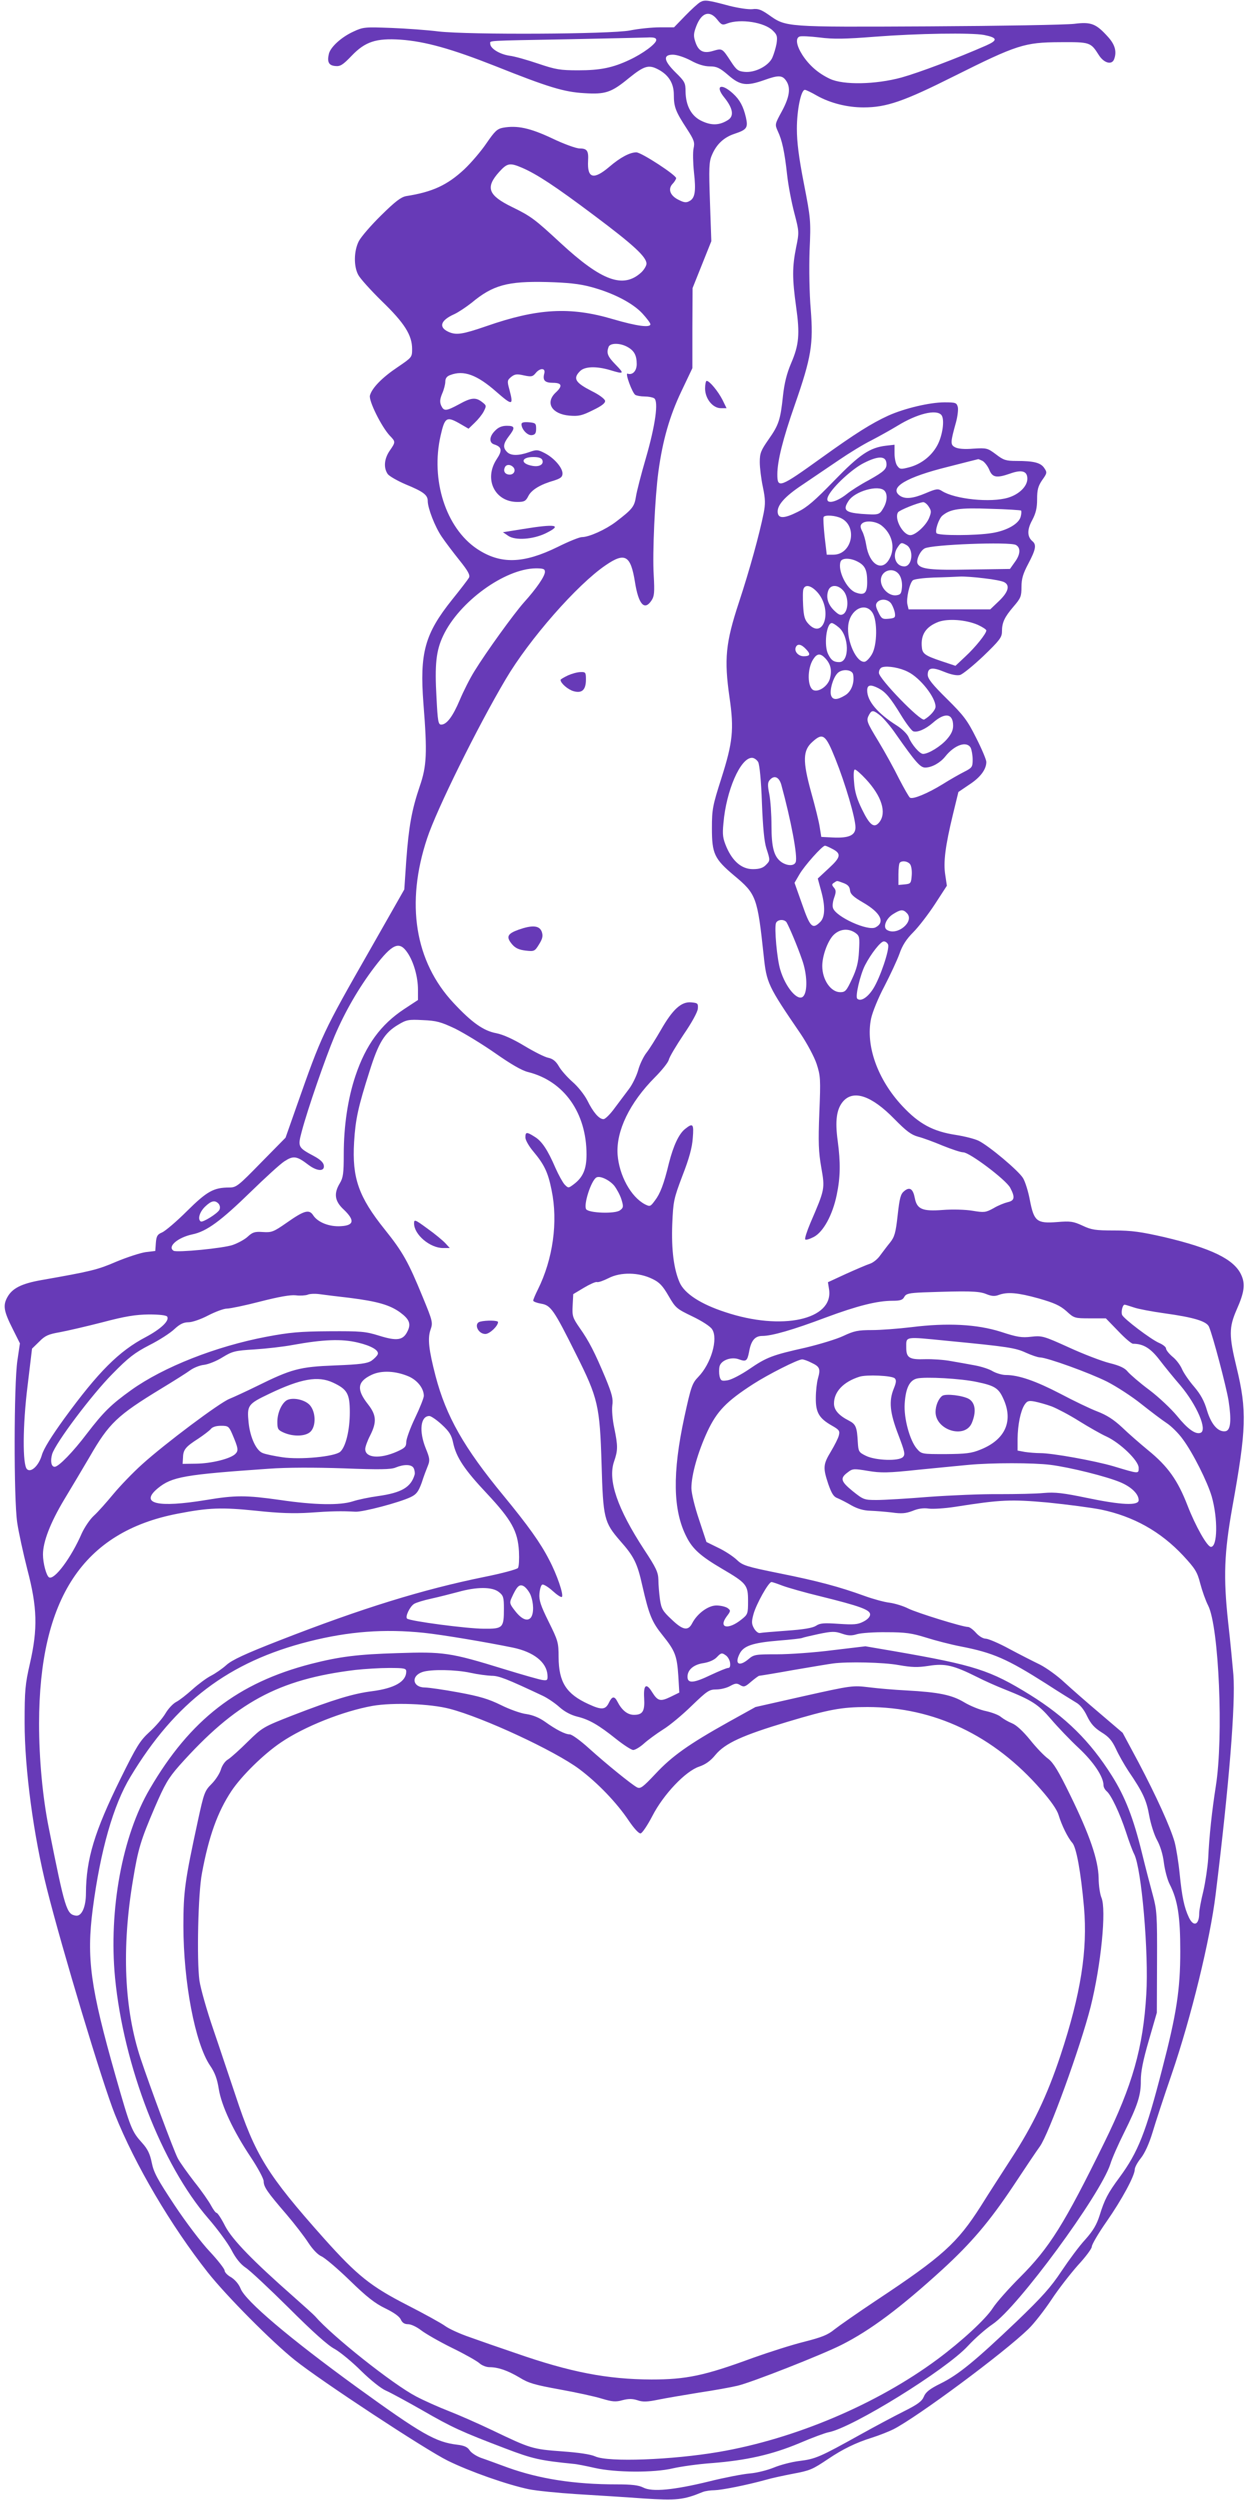 <?xml version="1.0" standalone="no"?>
<!DOCTYPE svg PUBLIC "-//W3C//DTD SVG 20010904//EN"
 "http://www.w3.org/TR/2001/REC-SVG-20010904/DTD/svg10.dtd">
<svg version="1.0" xmlns="http://www.w3.org/2000/svg"
 width="640pt" height="1280pt" viewBox="0 0 640 1280"
 preserveAspectRatio="xMidYMid meet">
<g transform="translate(0,1280) scale(0.1,-0.1)"
fill="#673ab7" stroke="none">
<path d="M3585 12789 c-11 -6 -46 -38 -77 -70 l-57 -59 -73 0 c-40 0 -109 -7
-153 -16 -101 -19 -821 -23 -980 -5 -55 7 -164 15 -241 18 -135 5 -144 5 -195
-19 -61 -28 -116 -78 -125 -113 -10 -42 -1 -60 32 -63 26 -3 39 5 85 53 69 72
125 90 249 82 127 -9 262 -47 485 -135 273 -109 353 -133 456 -139 109 -7 139
3 230 78 77 62 100 69 148 44 54 -28 81 -71 81 -130 0 -63 9 -86 67 -175 37
-57 41 -69 34 -100 -4 -19 -3 -74 2 -121 11 -98 6 -134 -24 -149 -16 -9 -28
-7 -57 8 -41 21 -53 54 -29 80 9 9 17 22 19 29 4 14 -178 133 -204 133 -33 0
-82 -26 -137 -73 -82 -70 -115 -61 -110 30 3 51 -5 63 -44 63 -17 0 -81 23
-141 52 -113 53 -178 67 -251 54 -30 -6 -42 -18 -84 -79 -27 -40 -78 -100
-114 -134 -87 -81 -163 -116 -297 -137 -27 -5 -56 -27 -128 -98 -52 -51 -103
-110 -115 -133 -25 -49 -27 -127 -3 -172 9 -18 63 -78 121 -135 116 -112 155
-174 155 -245 0 -42 -1 -43 -73 -92 -81 -54 -133 -108 -143 -146 -7 -27 59
-160 102 -206 30 -31 30 -32 -1 -77 -28 -41 -32 -87 -10 -119 8 -11 50 -35 92
-53 90 -37 113 -54 113 -85 0 -37 37 -132 71 -182 18 -27 59 -81 91 -121 45
-56 56 -77 49 -90 -5 -9 -44 -60 -86 -112 -140 -175 -167 -272 -147 -533 20
-252 17 -319 -19 -423 -41 -121 -56 -205 -69 -380 l-10 -148 -174 -306 c-244
-427 -249 -439 -376 -800 l-58 -165 -125 -127 c-116 -119 -127 -128 -162 -128
-81 0 -115 -19 -218 -121 -53 -53 -111 -102 -127 -109 -24 -10 -29 -18 -32
-53 l-3 -42 -50 -6 c-27 -4 -95 -26 -150 -49 -95 -41 -127 -49 -383 -94 -102
-18 -149 -42 -174 -87 -24 -43 -19 -72 28 -165 l36 -72 -13 -88 c-18 -122 -19
-706 -1 -829 7 -49 31 -158 52 -241 51 -194 54 -303 13 -482 -24 -105 -27
-136 -27 -302 0 -237 46 -581 114 -850 77 -307 285 -998 348 -1155 104 -260
287 -570 476 -810 95 -120 328 -355 446 -449 131 -105 669 -459 783 -515 112
-55 301 -122 415 -146 40 -8 150 -19 245 -25 95 -6 247 -15 339 -22 172 -11
207 -8 306 33 13 5 40 9 60 9 38 1 164 26 262 53 30 9 92 22 138 31 91 17 101
22 182 76 74 50 141 83 224 109 38 12 88 32 110 43 122 62 567 392 692 514 28
27 81 95 117 149 36 55 98 134 136 177 39 42 71 85 71 95 0 11 34 69 76 129
78 112 144 234 144 267 0 10 14 36 31 57 20 25 42 73 60 132 15 51 59 185 98
298 100 292 197 690 225 920 70 570 102 974 91 1125 -4 44 -15 166 -27 270
-25 232 -20 353 21 585 73 405 76 497 22 720 -39 161 -39 203 0 293 41 92 46
134 23 182 -37 78 -152 134 -393 191 -119 27 -166 34 -256 34 -96 0 -117 3
-163 25 -46 21 -61 24 -130 18 -104 -8 -118 4 -139 112 -8 44 -24 95 -35 113
-23 38 -173 164 -227 191 -20 10 -72 23 -116 30 -118 18 -189 56 -275 148
-127 136 -189 310 -160 448 7 33 37 107 68 165 30 58 65 133 77 166 15 44 36
76 71 111 27 27 77 92 111 144 l61 94 -8 54 c-11 65 0 150 39 311 l28 115 56
38 c57 37 87 78 87 116 0 11 -23 66 -52 123 -45 90 -64 115 -150 200 -74 73
-98 103 -98 123 0 37 22 41 85 15 34 -14 64 -20 80 -16 13 3 67 47 120 97 83
80 95 96 95 125 0 47 13 74 59 128 37 43 41 52 41 101 0 42 8 68 35 119 38 72
43 97 21 115 -27 23 -28 59 -1 108 19 36 25 63 25 107 0 48 5 67 26 98 25 35
26 39 11 61 -18 28 -54 37 -142 37 -55 0 -67 4 -106 34 -43 32 -47 33 -115 29
-46 -4 -79 -1 -94 7 -25 13 -24 25 5 129 8 30 12 65 9 77 -6 22 -11 24 -68 24
-76 0 -206 -31 -288 -68 -87 -40 -168 -91 -342 -216 -214 -154 -226 -158 -226
-85 0 68 28 181 90 358 84 241 95 310 81 487 -7 82 -9 207 -6 300 7 154 6 164
-29 344 -26 133 -36 212 -36 281 0 95 21 199 41 199 5 0 33 -13 62 -30 68 -38
155 -60 238 -60 117 0 205 30 464 160 322 161 361 173 541 174 156 1 158 0
200 -66 26 -41 66 -52 78 -22 15 39 5 75 -30 114 -62 69 -87 79 -174 68 -41
-5 -376 -11 -745 -13 -740 -4 -730 -4 -819 59 -39 27 -55 33 -84 29 -21 -2
-73 6 -117 17 -112 30 -127 32 -150 19z m87 -89 c22 -28 27 -30 52 -20 67 25
191 6 233 -37 22 -21 24 -30 19 -66 -4 -22 -14 -55 -22 -73 -20 -42 -88 -77
-141 -72 -33 3 -42 9 -70 52 -45 69 -45 69 -90 56 -51 -16 -77 -3 -93 46 -10
30 -9 43 5 80 27 70 68 83 107 34z m1366 -79 c70 -14 72 -27 11 -54 -148 -65
-344 -139 -434 -164 -133 -36 -296 -39 -365 -7 -60 28 -107 69 -142 123 -31
49 -36 86 -14 94 8 3 54 1 103 -5 69 -9 130 -8 283 4 219 17 493 21 558 9z
m-1678 -26 c0 -19 -69 -70 -138 -102 -85 -40 -149 -53 -261 -53 -93 0 -116 4
-205 34 -56 19 -122 38 -149 41 -50 8 -97 37 -97 61 0 17 -31 15 400 23 195 4
376 8 403 9 36 2 47 -2 47 -13z m177 -105 c36 -20 70 -30 98 -30 34 0 50 -7
94 -45 61 -53 93 -57 184 -25 72 26 92 25 111 -2 26 -36 19 -84 -21 -158 -36
-66 -36 -67 -21 -101 22 -46 35 -105 48 -224 6 -55 23 -143 37 -196 25 -96 25
-98 9 -176 -20 -100 -20 -159 0 -303 20 -141 15 -196 -26 -291 -22 -52 -34
-101 -41 -164 -13 -123 -21 -150 -74 -225 -39 -56 -45 -70 -45 -116 0 -28 7
-86 16 -128 13 -62 13 -86 4 -133 -22 -109 -71 -288 -127 -458 -68 -206 -76
-290 -48 -485 24 -165 17 -231 -42 -416 -44 -138 -48 -157 -48 -254 0 -131 12
-157 114 -243 113 -94 119 -110 151 -409 15 -142 21 -155 189 -401 33 -49 70
-118 82 -154 20 -62 21 -77 14 -250 -6 -152 -4 -201 10 -281 19 -109 19 -110
-56 -284 -18 -43 -30 -80 -26 -84 3 -4 23 2 44 13 49 26 96 113 117 215 19 91
20 165 5 277 -14 102 -6 162 27 201 53 62 146 31 263 -89 62 -63 86 -81 122
-91 24 -6 81 -27 126 -46 45 -18 92 -34 105 -34 32 0 218 -140 240 -181 26
-49 23 -66 -12 -74 -17 -4 -50 -17 -73 -31 -40 -22 -48 -23 -108 -13 -36 6
-102 8 -152 4 -104 -8 -132 4 -143 60 -9 48 -26 60 -54 37 -19 -15 -24 -35
-34 -124 -10 -91 -16 -111 -39 -140 -15 -18 -37 -48 -50 -65 -12 -18 -35 -37
-52 -43 -16 -5 -72 -29 -123 -52 l-93 -43 6 -38 c22 -154 -242 -212 -532 -115
-126 41 -208 95 -233 151 -30 68 -43 168 -38 300 5 116 7 128 52 247 34 87 50
145 53 193 6 73 1 79 -39 47 -32 -25 -60 -85 -83 -175 -26 -108 -45 -157 -72
-192 -23 -31 -25 -32 -51 -19 -72 38 -132 148 -140 255 -8 121 62 265 191 395
35 35 67 75 71 89 3 15 38 73 76 130 42 61 72 116 73 133 2 27 -1 29 -35 32
-50 4 -94 -36 -154 -141 -26 -45 -59 -98 -74 -117 -15 -19 -35 -60 -43 -91 -9
-30 -30 -73 -47 -95 -16 -21 -49 -65 -72 -96 -23 -32 -49 -58 -58 -58 -23 0
-53 35 -83 96 -15 29 -48 71 -76 95 -27 24 -59 60 -70 80 -15 26 -31 38 -53
43 -18 3 -73 31 -123 61 -58 35 -109 58 -144 65 -65 12 -125 54 -219 155 -198
212 -246 510 -135 843 48 146 258 571 402 814 120 204 366 485 512 584 99 68
128 51 150 -86 18 -115 49 -149 85 -94 14 21 16 41 11 130 -7 111 6 396 24
529 22 162 58 286 117 410 l57 120 0 205 1 205 48 120 48 120 -7 201 c-6 174
-5 206 10 240 23 55 61 91 116 109 63 21 70 31 58 84 -13 56 -31 90 -66 122
-61 56 -94 40 -44 -21 44 -55 50 -94 19 -114 -42 -27 -82 -30 -132 -7 -55 24
-85 78 -86 153 0 43 -4 51 -50 96 -62 61 -67 92 -15 92 20 0 60 -13 92 -30z
m-864 -549 c76 -33 168 -93 369 -244 199 -149 268 -212 268 -247 0 -10 -12
-31 -27 -45 -92 -84 -202 -44 -412 150 -133 123 -151 137 -249 185 -123 60
-138 100 -66 180 41 45 54 48 117 21z m352 -610 c113 -30 214 -82 264 -136 22
-24 41 -49 41 -55 0 -19 -69 -10 -192 26 -219 65 -387 55 -648 -36 -122 -42
-154 -47 -194 -29 -52 24 -40 59 29 90 22 10 62 37 90 59 108 90 183 111 385
106 106 -3 166 -9 225 -25z m185 -306 c36 -19 50 -43 50 -89 0 -36 -22 -58
-47 -49 -14 5 24 -99 40 -109 7 -4 28 -8 47 -8 19 0 41 -4 49 -9 24 -15 6
-140 -42 -306 -24 -82 -47 -171 -51 -198 -8 -51 -18 -64 -103 -129 -53 -40
-137 -78 -174 -78 -12 0 -67 -22 -123 -50 -177 -87 -294 -90 -414 -10 -159
107 -238 352 -186 580 21 92 30 99 93 64 l50 -29 31 30 c18 17 39 43 47 59 14
28 14 30 -8 47 -33 26 -56 24 -119 -11 -67 -36 -77 -36 -91 -7 -8 18 -7 33 5
62 9 20 16 48 16 61 0 17 8 28 26 34 68 26 136 1 233 -84 86 -75 91 -74 69 10
-12 43 -11 47 9 64 19 15 30 16 65 8 38 -8 45 -7 60 11 22 28 52 28 45 0 -10
-36 2 -49 44 -49 46 0 51 -16 14 -50 -55 -52 -20 -110 70 -118 48 -4 65 0 121
28 46 22 64 37 62 48 -2 10 -32 32 -67 49 -86 44 -99 65 -61 103 24 24 83 26
154 5 72 -22 74 -19 28 28 -41 42 -48 59 -36 91 8 20 56 21 94 1z m1610 -350
c18 -22 6 -107 -22 -157 -30 -54 -82 -94 -141 -110 -45 -12 -50 -11 -63 7 -8
10 -14 39 -14 63 l0 45 -44 -5 c-83 -10 -134 -44 -266 -180 -97 -100 -138
-136 -186 -159 -68 -34 -98 -35 -102 -4 -5 37 36 83 125 142 48 33 132 89 186
126 54 37 129 83 168 102 38 20 98 53 134 75 101 62 199 86 225 55z m-282
-243 c5 -32 -9 -45 -91 -91 -40 -21 -90 -53 -111 -70 -63 -50 -119 -55 -94 -8
25 48 123 138 182 167 71 36 109 36 114 2z m493 8 c10 -6 26 -26 34 -45 16
-40 37 -44 106 -20 61 22 89 13 89 -26 0 -39 -42 -80 -98 -97 -89 -27 -273 -8
-339 34 -20 13 -29 12 -83 -11 -66 -28 -107 -32 -134 -12 -55 41 34 94 248
147 83 21 152 39 154 39 2 1 12 -4 23 -9z m-503 -152 c17 -17 15 -55 -5 -89
-21 -36 -23 -36 -113 -30 -83 7 -96 20 -65 67 32 49 152 83 183 52z m227 -82
c14 -21 14 -28 2 -58 -16 -39 -70 -88 -96 -88 -38 0 -84 85 -63 117 7 11 101
49 129 52 7 0 20 -10 28 -23z m473 -20 c2 -3 2 -17 -2 -31 -9 -37 -71 -72
-146 -84 -84 -14 -277 -14 -285 -1 -9 14 12 75 30 90 41 34 89 41 244 35 85
-2 156 -7 159 -9z m-920 -40 c85 -44 53 -186 -41 -186 l-34 0 -11 93 c-5 50
-8 95 -5 100 7 12 62 8 91 -7z m206 -37 c53 -42 71 -112 41 -168 -37 -72 -104
-33 -120 69 -4 25 -13 57 -21 71 -10 20 -10 29 -1 38 18 18 72 13 101 -10z
m126 -99 c40 -21 32 -110 -10 -110 -44 0 -64 55 -34 98 17 25 19 26 44 12z
m561 0 c26 -14 24 -49 -6 -89 l-24 -34 -205 -3 c-199 -4 -251 2 -267 28 -11
17 11 67 35 80 35 20 434 35 467 18z m-811 -85 c39 -20 50 -43 50 -105 0 -57
-14 -70 -58 -54 -47 16 -95 115 -78 159 7 19 49 19 86 0z m-1600 -53 c0 -22
-43 -85 -108 -157 -53 -60 -193 -254 -252 -350 -24 -38 -58 -106 -76 -149 -36
-85 -67 -126 -95 -126 -15 0 -18 17 -24 136 -10 173 -2 243 34 319 82 174 315
343 474 345 39 0 47 -3 47 -18z m1815 -16 c10 -15 15 -40 13 -63 -3 -33 -7
-38 -30 -41 -37 -4 -78 36 -78 77 0 52 67 71 95 27z m434 -17 c47 -5 93 -14
103 -20 30 -16 21 -50 -27 -96 l-45 -43 -209 0 -209 0 -6 25 c-7 29 11 110 28
124 7 6 55 12 107 14 51 1 112 4 134 5 22 1 78 -3 124 -9z m-850 -76 c74 -90
28 -240 -49 -158 -20 21 -25 39 -28 95 -2 39 -2 77 2 85 10 26 43 16 75 -22z
m131 10 c26 -33 24 -100 -2 -117 -14 -8 -23 -5 -47 18 -32 31 -43 68 -30 103
12 32 52 30 79 -4z m244 -65 c8 -13 16 -34 18 -48 3 -22 -1 -25 -32 -28 -32
-3 -37 0 -53 34 -14 28 -15 39 -6 50 18 21 57 17 73 -8z m-97 -45 c26 -40 25
-166 -3 -213 -11 -19 -27 -36 -36 -38 -42 -8 -94 106 -85 186 9 82 87 122 124
65z m539 -62 c24 -11 44 -24 44 -29 0 -16 -56 -86 -108 -134 l-50 -47 -75 25
c-80 27 -94 37 -97 69 -7 65 20 106 85 131 50 18 140 11 201 -15z m-713 -12
c55 -43 58 -179 4 -179 -28 0 -41 9 -56 39 -24 44 -10 161 18 161 5 0 20 -9
34 -21z m-166 -113 c25 -26 21 -36 -12 -36 -27 0 -49 24 -41 45 8 21 28 18 53
-9z m100 -48 c27 -30 33 -61 22 -103 -11 -38 -56 -69 -83 -59 -33 13 -34 111
-2 159 20 31 37 31 63 3z m422 -68 c63 -31 141 -131 141 -178 0 -17 -28 -49
-58 -66 -19 -11 -232 209 -232 239 0 14 7 26 18 29 28 8 91 -3 131 -24z m-281
-13 c8 -43 -9 -88 -41 -107 -41 -25 -64 -25 -72 0 -8 25 9 87 32 112 22 25 76
21 81 -5z m130 -71 c36 -19 60 -47 115 -137 26 -43 54 -79 62 -83 21 -8 63 10
101 43 62 55 104 49 104 -15 0 -23 -10 -44 -32 -69 -31 -36 -94 -75 -122 -75
-17 0 -58 47 -74 86 -7 16 -33 42 -60 59 -98 62 -152 125 -152 180 0 29 17 32
58 11z m12 -142 c17 -15 52 -56 77 -93 101 -144 125 -171 150 -171 33 0 77 24
103 57 47 59 110 81 130 44 5 -11 10 -38 10 -60 0 -38 -3 -42 -42 -62 -24 -12
-75 -41 -113 -65 -75 -46 -151 -78 -166 -68 -5 3 -30 47 -56 97 -25 51 -72
136 -104 189 -63 104 -65 109 -49 139 14 25 22 24 60 -7z m-233 -219 c51 -127
103 -304 103 -351 0 -41 -34 -56 -116 -52 l-59 3 -8 50 c-4 28 -24 108 -44
179 -44 160 -43 214 7 258 53 48 67 38 117 -87z m-395 -17 c7 -15 15 -93 19
-208 5 -127 12 -200 23 -234 20 -62 20 -62 -4 -86 -14 -14 -33 -20 -65 -20
-57 0 -103 39 -135 112 -19 45 -22 63 -16 123 14 167 87 335 146 335 11 0 25
-10 32 -22z m551 -87 c81 -87 108 -172 69 -221 -26 -32 -48 -17 -88 65 -26 53
-38 91 -41 139 -4 41 -2 66 4 66 6 0 31 -22 56 -49z m-433 -28 c50 -183 85
-368 74 -397 -8 -21 -43 -20 -73 0 -38 27 -51 74 -51 187 0 57 -5 129 -11 160
-9 44 -9 60 1 72 23 28 48 18 60 -22z m259 -328 c50 -25 47 -43 -15 -100 l-57
-53 16 -59 c23 -81 22 -138 -3 -163 -40 -40 -52 -28 -93 90 l-39 110 25 43
c26 45 117 147 131 147 4 0 20 -7 35 -15z m400 -79 c7 -8 11 -34 9 -58 -3 -40
-5 -43 -35 -46 l-33 -3 0 54 c0 29 3 57 7 60 11 12 40 8 52 -7z m-341 -97 c22
-8 32 -18 34 -37 2 -20 17 -34 67 -63 90 -52 114 -101 64 -127 -39 -21 -204
54 -218 99 -4 10 -1 34 6 53 10 28 10 38 -1 51 -12 14 -12 18 1 26 17 11 11
11 47 -2z m325 -154 c42 -42 -49 -119 -102 -86 -22 14 -4 59 32 81 38 24 51
25 70 5z m-616 -47 c13 -22 55 -120 80 -193 26 -73 29 -163 5 -187 -27 -27
-90 46 -117 137 -17 55 -31 214 -22 239 8 19 42 21 54 4z m352 -54 c22 -16 23
-22 19 -94 -3 -58 -12 -92 -36 -143 -28 -60 -34 -67 -60 -67 -48 0 -92 63 -92
134 0 52 27 126 56 157 32 33 76 38 113 13z m168 -60 c9 -23 -41 -171 -76
-226 -29 -46 -65 -68 -82 -51 -11 11 15 122 40 171 31 60 80 122 96 122 9 0
18 -7 22 -16z m-2460 -43 c31 -46 53 -123 53 -188 l0 -53 -70 -46 c-120 -79
-197 -184 -250 -342 -39 -116 -60 -257 -60 -402 0 -97 -3 -120 -20 -148 -32
-53 -27 -92 21 -136 56 -54 52 -80 -15 -84 -59 -4 -118 19 -142 55 -21 33 -46
26 -137 -38 -66 -46 -76 -50 -121 -47 -42 3 -53 -1 -78 -24 -15 -14 -50 -33
-76 -42 -47 -17 -287 -40 -303 -30 -34 21 21 68 96 84 73 15 145 68 300 219
72 70 148 140 171 155 46 30 63 28 123 -18 45 -34 84 -35 79 -3 -2 15 -19 31
-51 48 -82 44 -83 47 -62 126 31 117 120 373 168 488 54 127 125 249 204 353
93 122 128 136 170 73z m244 -388 c46 -23 138 -79 204 -125 80 -56 136 -89
169 -97 184 -46 299 -209 299 -422 0 -75 -18 -117 -66 -153 -27 -20 -27 -20
-46 -1 -10 11 -31 49 -47 85 -40 93 -70 138 -107 160 -41 26 -47 25 -47 -4 0
-13 18 -45 41 -72 56 -67 75 -107 93 -197 34 -163 7 -354 -70 -509 -13 -26
-24 -52 -24 -57 0 -5 18 -12 41 -16 49 -8 65 -31 179 -260 112 -223 121 -263
130 -560 8 -280 13 -299 95 -394 71 -80 88 -114 114 -231 34 -149 49 -185 103
-252 65 -81 74 -105 81 -209 l5 -85 -45 -22 c-52 -25 -65 -22 -94 24 -30 49
-45 39 -41 -30 4 -67 -7 -86 -52 -86 -33 0 -62 23 -85 68 -15 29 -27 28 -43
-5 -18 -38 -38 -39 -105 -8 -114 52 -152 112 -153 240 0 76 -3 85 -51 182 -41
83 -50 110 -47 144 2 23 8 44 15 46 6 2 30 -12 53 -33 22 -20 43 -34 47 -30
10 10 -25 114 -66 191 -44 86 -108 175 -232 326 -204 247 -295 408 -349 614
-35 135 -41 192 -26 236 13 37 12 43 -40 169 -73 178 -101 229 -194 345 -134
167 -168 264 -157 448 7 117 21 180 79 362 46 147 77 197 146 238 43 26 54 28
127 24 70 -3 92 -9 166 -44z m814 -804 c13 -17 30 -48 37 -71 11 -36 10 -42
-8 -55 -25 -19 -161 -14 -173 6 -14 23 25 145 52 162 17 11 66 -11 92 -42z
m-2025 -93 c7 -10 8 -21 3 -31 -12 -20 -85 -65 -95 -59 -17 11 -7 47 21 75 33
32 52 36 71 15z m2220 -384 c36 -17 53 -35 83 -87 36 -62 41 -66 122 -105 48
-23 92 -51 101 -66 32 -48 -5 -176 -71 -244 -31 -32 -37 -49 -71 -205 -62
-287 -59 -478 11 -614 31 -62 73 -99 180 -162 128 -75 135 -84 135 -166 0 -65
-1 -69 -34 -95 -67 -54 -119 -44 -76 15 22 29 22 31 5 44 -11 7 -36 13 -57 13
-42 0 -98 -41 -124 -91 -21 -41 -48 -36 -106 20 -45 42 -52 54 -59 102 -4 30
-8 74 -8 100 -1 39 -11 61 -73 155 -137 210 -187 355 -154 451 20 58 20 79 1
172 -9 42 -13 91 -10 115 5 34 -1 58 -35 141 -55 131 -84 188 -132 256 -36 52
-39 61 -36 115 l3 58 55 33 c30 18 60 31 66 29 7 -3 34 7 60 20 62 32 155 30
224 -4z m1708 -77 c29 -12 45 -13 66 -5 44 16 96 12 204 -18 80 -23 109 -36
142 -65 39 -36 42 -37 121 -37 l81 0 63 -65 c34 -36 68 -65 76 -65 53 0 90
-23 136 -83 26 -34 74 -93 107 -131 84 -100 139 -228 103 -242 -26 -10 -67 20
-121 87 -29 35 -92 95 -141 132 -50 37 -99 80 -111 94 -14 18 -40 31 -93 44
-40 10 -134 46 -208 80 -130 59 -138 61 -193 55 -48 -6 -73 -2 -155 25 -123
39 -274 47 -458 24 -67 -8 -158 -15 -203 -15 -70 0 -91 -4 -146 -30 -36 -17
-123 -43 -194 -60 -170 -38 -199 -49 -288 -110 -41 -28 -91 -54 -110 -57 -31
-5 -36 -3 -42 21 -3 14 -3 37 0 50 8 32 61 51 100 36 36 -13 42 -8 51 37 10
59 30 83 68 83 49 0 157 31 324 94 164 61 265 86 343 86 39 0 52 4 60 20 9 16
23 20 98 23 228 8 282 7 320 -8z m-3258 -20 c142 -18 205 -36 258 -74 49 -36
58 -60 37 -100 -22 -43 -53 -48 -143 -20 -70 22 -94 24 -257 23 -150 -1 -203
-6 -320 -28 -259 -49 -528 -155 -693 -273 -103 -74 -141 -111 -227 -223 -71
-94 -145 -170 -165 -170 -18 0 -23 30 -13 65 18 58 203 304 308 410 83 85 115
109 190 148 50 25 107 62 128 82 28 26 47 35 72 35 19 0 63 15 101 35 37 19
80 35 96 35 16 0 93 16 170 36 94 24 154 35 182 32 22 -3 50 -1 61 3 11 5 38
6 60 3 22 -3 92 -12 155 -19z m4015 -49 c22 -8 92 -21 156 -30 152 -21 217
-41 229 -69 20 -46 88 -305 100 -377 16 -103 11 -154 -16 -158 -37 -5 -72 34
-94 106 -14 49 -33 83 -66 122 -26 30 -54 71 -62 90 -8 19 -29 48 -48 63 -19
16 -34 35 -34 43 0 7 -16 20 -35 28 -42 18 -182 124 -190 144 -6 17 3 52 13
52 4 0 25 -7 47 -14z m-4949 -47 c13 -21 -33 -64 -110 -105 -137 -72 -242
-177 -417 -417 -65 -90 -106 -155 -115 -188 -16 -54 -56 -91 -76 -71 -23 23
-22 224 3 425 l23 192 37 36 c30 31 48 38 105 48 38 7 137 30 219 51 117 31
169 39 237 40 53 0 89 -4 94 -11z m3994 -124 c311 -30 349 -36 403 -61 29 -13
61 -24 72 -24 37 -1 251 -78 343 -124 49 -25 129 -77 176 -115 48 -38 106 -82
129 -97 23 -15 61 -52 83 -83 52 -70 126 -218 148 -293 32 -113 30 -258 -4
-258 -19 0 -79 106 -120 212 -50 129 -100 200 -202 283 -40 33 -100 85 -133
117 -43 40 -79 63 -126 81 -37 14 -122 55 -190 91 -125 65 -213 96 -279 96
-19 0 -49 9 -67 19 -17 11 -58 24 -90 30 -32 6 -87 16 -123 22 -36 7 -96 11
-133 10 -81 -3 -97 7 -97 59 0 59 -12 57 210 35z m-3018 -9 c68 -16 110 -40
102 -60 -3 -8 -18 -23 -32 -33 -22 -14 -57 -19 -187 -24 -181 -7 -222 -18
-400 -106 -55 -27 -118 -56 -140 -65 -51 -20 -331 -230 -447 -335 -48 -43
-114 -112 -148 -153 -34 -41 -78 -91 -99 -110 -21 -19 -48 -60 -62 -90 -54
-125 -141 -242 -168 -226 -14 9 -31 73 -31 117 0 65 38 163 108 280 38 63 97
162 131 220 99 172 141 212 366 349 66 40 134 83 150 95 17 12 48 25 70 27 23
3 65 20 95 39 49 30 63 34 164 40 61 4 149 14 196 23 155 28 249 32 332 12z
m2322 -103 c43 -20 48 -31 34 -80 -6 -21 -11 -66 -11 -101 -1 -74 17 -104 82
-141 37 -21 42 -27 36 -50 -3 -14 -22 -51 -41 -83 -40 -66 -41 -83 -13 -167
17 -48 27 -65 48 -72 14 -6 46 -22 71 -37 31 -17 61 -26 95 -27 28 -1 78 -5
112 -9 49 -7 70 -5 105 8 28 12 56 16 83 12 22 -3 83 1 135 9 235 37 285 39
475 22 99 -10 221 -26 272 -36 167 -35 305 -112 421 -236 61 -66 72 -83 87
-142 10 -38 28 -89 41 -114 55 -110 79 -672 39 -924 -20 -128 -34 -257 -39
-370 -3 -44 -14 -120 -25 -168 -12 -48 -21 -98 -21 -112 0 -61 -29 -73 -53
-22 -24 51 -35 104 -47 222 -6 61 -18 134 -26 164 -22 77 -93 233 -185 408
l-81 151 -116 99 c-64 54 -146 126 -182 159 -36 34 -92 74 -125 91 -33 16
-104 52 -158 81 -53 29 -108 52 -120 52 -14 0 -35 13 -50 30 -15 17 -33 30
-41 30 -28 0 -260 72 -305 94 -25 13 -68 26 -95 30 -28 3 -86 19 -130 35 -127
46 -237 76 -437 116 -168 34 -187 40 -217 69 -18 17 -60 45 -94 61 l-61 30
-38 115 c-22 65 -39 135 -39 161 0 68 33 184 82 290 49 104 97 154 235 243 76
49 228 126 250 126 7 0 28 -7 47 -17z m-2060 -71 c44 -20 76 -61 76 -99 0 -10
-20 -61 -45 -113 -25 -52 -45 -108 -45 -123 0 -24 -7 -31 -47 -49 -88 -39
-163 -33 -163 13 0 11 11 42 25 69 35 69 32 105 -10 159 -61 77 -56 117 18
152 51 24 124 20 191 -9z m2487 -9 c9 -9 8 -21 -5 -53 -26 -64 -20 -123 23
-235 33 -87 37 -102 24 -115 -20 -22 -140 -18 -189 6 -37 18 -39 22 -42 69 -4
78 -10 93 -45 111 -53 27 -77 55 -77 88 0 60 48 111 130 137 36 12 167 6 181
-8z m422 -19 c87 -18 109 -31 132 -81 56 -117 13 -214 -115 -265 -46 -19 -75
-22 -178 -23 -123 0 -124 0 -148 28 -36 42 -67 156 -62 230 5 80 25 120 63
129 43 10 226 0 308 -18z m-3298 -3 c73 -34 86 -57 86 -152 0 -92 -21 -177
-49 -202 -28 -25 -205 -42 -297 -28 -40 6 -84 15 -99 21 -34 12 -65 80 -73
155 -9 90 -5 96 106 149 161 77 249 93 326 57z m3680 -122 c28 -11 91 -44 140
-75 50 -31 113 -67 140 -79 71 -33 165 -124 165 -160 0 -32 3 -32 -130 8 -96
28 -311 67 -374 67 -22 0 -58 3 -78 6 l-38 7 0 61 c1 71 15 142 36 174 13 19
20 22 52 16 20 -4 60 -15 87 -25z m-3123 -93 c38 -35 50 -54 58 -93 16 -75 58
-138 173 -260 126 -135 158 -192 164 -296 2 -40 0 -78 -5 -85 -5 -7 -83 -28
-173 -46 -314 -64 -623 -159 -1048 -325 -177 -69 -243 -100 -272 -126 -21 -19
-56 -43 -79 -55 -22 -11 -65 -43 -95 -70 -30 -27 -67 -56 -83 -64 -17 -9 -41
-35 -55 -59 -15 -25 -51 -67 -82 -95 -49 -45 -66 -73 -148 -239 -133 -270
-176 -411 -177 -586 0 -71 -22 -120 -52 -115 -47 7 -55 32 -138 448 -32 159
-50 356 -50 535 1 642 226 982 710 1075 160 31 225 33 401 15 120 -13 194 -15
274 -10 108 8 165 9 235 5 38 -2 225 47 283 75 29 14 39 27 56 73 10 32 25 71
32 88 11 27 9 39 -11 88 -36 89 -27 167 19 166 9 -1 37 -20 63 -44z m-1073
-48 c31 -73 33 -85 16 -102 -25 -25 -123 -49 -200 -50 l-70 -1 2 33 c1 40 14
55 78 96 27 18 56 40 64 49 8 11 28 17 53 17 36 0 40 -3 57 -42z m4189 -158
c102 -13 290 -60 360 -90 56 -24 92 -60 92 -91 0 -29 -89 -25 -266 12 -120 25
-163 30 -219 25 -38 -4 -142 -6 -230 -6 -88 1 -250 -6 -360 -14 -110 -9 -230
-16 -267 -16 -64 0 -68 2 -123 46 -61 50 -65 66 -24 96 24 19 31 19 103 7 66
-11 101 -11 259 6 100 10 216 21 257 25 120 11 329 11 418 0z m-3260 -17 c5
-10 7 -25 5 -33 -19 -65 -67 -93 -188 -110 -44 -6 -102 -18 -129 -27 -66 -21
-194 -19 -371 7 -176 25 -230 25 -380 0 -249 -41 -342 -19 -247 60 72 59 135
70 567 100 95 7 236 7 385 2 181 -7 242 -6 265 4 44 18 83 17 93 -3z m1889
-602 c27 -10 114 -35 193 -54 202 -50 255 -69 255 -93 0 -12 -13 -26 -35 -37
-29 -15 -50 -16 -126 -11 -75 5 -95 4 -116 -10 -17 -11 -63 -19 -149 -25 -68
-5 -130 -10 -138 -12 -8 -2 -21 8 -30 23 -13 23 -14 34 -3 74 14 51 77 164 92
164 5 0 31 -9 57 -19z m-1291 -46 c17 -42 18 -96 2 -117 -18 -22 -49 -8 -83
37 -25 32 -27 39 -16 63 27 60 40 73 62 61 11 -6 27 -26 35 -44z m-162 14 c23
-18 26 -27 26 -85 0 -99 -5 -104 -103 -103 -84 0 -381 39 -393 52 -10 10 14
61 36 75 11 7 51 19 88 27 37 8 99 24 137 34 96 27 175 27 209 0z m-384 -209
c95 -10 321 -48 457 -76 105 -22 171 -74 176 -139 2 -27 -1 -30 -23 -27 -14 1
-104 27 -202 57 -272 84 -308 89 -543 81 -204 -6 -297 -18 -442 -55 -375 -97
-619 -285 -826 -640 -141 -240 -211 -620 -178 -967 44 -452 239 -957 477
-1232 46 -53 100 -126 119 -162 22 -43 47 -73 72 -90 21 -13 121 -107 222
-207 119 -119 201 -193 235 -210 28 -16 89 -66 135 -112 49 -48 103 -91 127
-101 23 -10 106 -55 185 -100 154 -89 203 -111 426 -196 141 -54 180 -62 349
-79 16 -1 66 -11 110 -21 106 -24 303 -25 399 -2 39 9 129 22 201 27 176 14
306 43 447 102 65 28 133 53 150 56 121 23 600 319 713 442 36 39 92 88 126
111 128 85 552 662 603 820 9 30 41 102 70 160 70 141 87 193 86 268 0 45 11
102 41 205 l41 142 1 260 c1 240 -1 266 -21 340 -12 44 -38 143 -57 221 -43
175 -85 284 -153 392 -112 178 -237 301 -420 415 -204 126 -282 151 -690 222
l-152 26 -168 -20 c-92 -12 -221 -21 -285 -21 -110 0 -118 -1 -146 -25 -48
-40 -72 -25 -45 28 20 40 66 56 198 67 63 5 119 11 123 14 4 2 42 11 84 20 68
14 83 14 118 2 32 -11 49 -12 78 -3 20 6 89 11 152 10 96 0 129 -5 200 -27 47
-15 128 -36 180 -46 165 -32 237 -64 434 -189 66 -43 136 -86 154 -97 22 -12
42 -37 58 -71 19 -39 37 -59 73 -82 38 -23 54 -42 74 -84 14 -31 43 -82 64
-114 75 -110 93 -150 107 -229 8 -44 26 -100 40 -125 16 -29 30 -73 35 -116 5
-38 18 -88 30 -111 41 -80 54 -165 54 -342 0 -197 -19 -321 -93 -605 -83 -323
-123 -424 -218 -553 -60 -81 -77 -114 -102 -195 -15 -47 -33 -78 -73 -123 -30
-32 -84 -105 -122 -162 -55 -83 -100 -133 -229 -257 -212 -202 -298 -273 -389
-318 -57 -28 -78 -45 -87 -68 -10 -24 -32 -40 -104 -76 -50 -25 -149 -78 -221
-118 -205 -114 -229 -125 -311 -135 -42 -5 -101 -21 -132 -34 -32 -13 -86 -27
-122 -30 -36 -3 -130 -21 -210 -41 -180 -44 -292 -55 -337 -31 -24 12 -59 16
-136 16 -217 0 -395 28 -557 86 -52 19 -114 42 -138 50 -24 9 -50 26 -58 39
-10 16 -28 24 -62 28 -112 13 -184 55 -517 296 -344 250 -568 440 -593 503 -9
23 -28 45 -48 58 -19 10 -34 26 -34 35 0 8 -34 52 -76 97 -42 44 -123 151
-180 237 -86 130 -107 167 -117 218 -9 45 -21 70 -49 101 -53 59 -59 72 -136
342 -129 454 -150 603 -117 857 39 298 105 531 193 676 230 382 503 589 915
693 202 51 384 65 587 44z m1568 -154 c2 -17 -1 -26 -10 -26 -8 0 -46 -16 -87
-35 -89 -43 -121 -46 -121 -10 0 36 32 63 83 70 29 5 54 16 68 31 20 21 25 23
43 10 12 -7 22 -25 24 -40z m862 -11 c69 -12 98 -13 156 -4 82 13 126 3 246
-57 37 -19 102 -48 143 -64 138 -55 171 -76 236 -152 34 -40 98 -107 142 -148
76 -71 127 -147 127 -191 0 -9 7 -22 16 -30 23 -19 67 -112 99 -209 15 -47 34
-98 42 -113 38 -75 75 -507 62 -718 -16 -273 -71 -466 -215 -759 -205 -418
-281 -539 -432 -690 -58 -58 -120 -128 -138 -156 -36 -57 -161 -172 -285 -264
-309 -229 -728 -407 -1119 -474 -241 -41 -565 -53 -632 -23 -24 11 -86 20
-170 26 -152 11 -163 15 -353 106 -77 37 -180 82 -229 101 -49 19 -123 52
-165 74 -119 62 -429 308 -518 411 -7 8 -56 52 -109 99 -209 184 -314 292
-351 362 -19 38 -39 68 -44 68 -5 0 -17 17 -28 37 -11 21 -49 76 -86 122 -36
47 -75 101 -85 121 -21 40 -144 372 -190 510 -84 253 -98 566 -39 915 26 159
40 204 111 370 52 120 69 150 126 215 288 323 506 442 902 490 46 5 124 10
172 10 78 0 88 -2 88 -18 0 -52 -60 -86 -175 -101 -96 -12 -198 -43 -405 -123
-153 -60 -156 -62 -231 -135 -41 -41 -87 -82 -101 -91 -15 -8 -31 -31 -37 -52
-6 -20 -27 -53 -48 -74 -35 -35 -39 -46 -70 -189 -66 -305 -74 -361 -74 -537
0 -289 60 -602 136 -715 25 -36 37 -69 45 -120 14 -87 74 -215 164 -350 36
-54 66 -110 66 -123 0 -29 18 -55 117 -170 41 -48 91 -113 111 -144 23 -35 49
-62 67 -70 17 -7 82 -62 145 -123 88 -86 131 -119 183 -144 43 -21 72 -41 79
-57 8 -17 19 -24 38 -24 15 0 44 -14 66 -31 22 -17 93 -58 158 -90 66 -32 129
-68 141 -79 12 -11 35 -20 51 -20 45 0 93 -17 154 -53 46 -29 80 -38 206 -61
83 -15 180 -36 215 -47 54 -16 71 -18 106 -8 31 8 50 8 76 0 28 -10 51 -9 109
3 40 8 134 24 208 36 74 11 163 27 196 35 70 16 431 158 532 209 149 75 302
190 518 387 147 135 239 243 360 424 62 94 124 186 138 205 46 63 208 510 260
715 53 212 82 499 55 560 -7 17 -14 62 -14 100 -2 93 -46 221 -146 425 -59
121 -85 164 -112 185 -20 14 -62 58 -93 97 -36 44 -70 76 -93 85 -20 8 -45 23
-56 32 -11 10 -45 23 -76 30 -31 6 -82 27 -112 45 -63 38 -130 52 -297 61 -58
3 -143 10 -190 16 -84 10 -88 10 -334 -45 l-248 -56 -137 -76 c-206 -115 -291
-176 -374 -265 -67 -71 -78 -79 -96 -70 -29 16 -154 117 -246 200 -43 39 -87
71 -98 71 -23 0 -70 24 -127 65 -30 21 -62 34 -95 39 -27 3 -86 24 -130 46
-63 31 -109 45 -218 65 -76 14 -153 25 -171 25 -63 0 -74 58 -14 79 43 15 170
13 248 -4 36 -8 84 -14 106 -15 38 0 75 -14 264 -103 25 -12 63 -38 85 -58 26
-23 58 -40 90 -48 62 -15 110 -43 200 -115 39 -31 78 -56 87 -56 10 0 35 15
55 33 21 19 65 51 98 72 33 20 99 75 146 121 80 77 90 84 127 84 22 0 54 8 71
18 26 14 34 15 51 4 19 -11 25 -9 56 18 19 16 38 30 41 30 4 0 84 13 178 30
93 16 184 31 200 33 75 10 258 6 335 -8z m-2298 -224 c173 -45 538 -215 663
-308 95 -71 193 -173 255 -266 26 -38 51 -66 60 -64 8 1 35 41 60 89 57 111
170 230 240 253 32 11 58 29 83 60 50 60 138 100 368 169 213 64 278 76 410
76 342 0 647 -145 889 -423 50 -57 82 -103 90 -130 16 -53 47 -116 70 -142 21
-23 44 -150 60 -330 19 -220 -16 -443 -120 -758 -69 -208 -142 -360 -253 -530
-43 -67 -114 -176 -155 -242 -121 -190 -196 -258 -537 -484 -93 -62 -189 -129
-213 -148 -34 -28 -65 -40 -155 -63 -61 -15 -180 -53 -264 -83 -247 -91 -340
-110 -518 -110 -226 1 -414 37 -695 135 -80 27 -186 64 -236 82 -50 17 -106
43 -125 57 -19 14 -106 62 -194 107 -187 96 -255 150 -426 341 -291 327 -352
425 -454 735 -30 88 -80 240 -113 336 -33 96 -65 209 -71 250 -14 106 -7 446
13 549 35 189 80 314 151 421 52 78 166 190 254 249 119 81 318 160 469 187
105 18 294 11 394 -15z"/>
<path d="M3610 10811 c0 -52 39 -101 81 -101 l29 0 -21 43 c-22 43 -66 97 -81
97 -4 0 -8 -18 -8 -39z"/>
<path d="M2908 9342 c-21 -10 -38 -20 -38 -23 0 -17 38 -50 67 -58 43 -12 63
7 63 60 0 36 -2 39 -27 38 -16 0 -45 -8 -65 -17z"/>
<path d="M2655 8040 c-58 -21 -65 -37 -33 -75 17 -20 36 -28 69 -32 44 -5 47
-4 69 32 18 29 21 43 14 64 -12 33 -48 36 -119 11z"/>
<path d="M2670 10628 c0 -26 31 -59 53 -56 17 2 22 10 22 33 0 27 -3 30 -37
33 -27 2 -38 -1 -38 -10z"/>
<path d="M2535 10595 c-30 -29 -32 -61 -6 -70 41 -13 44 -31 14 -76 -67 -102
-10 -219 106 -219 35 0 43 4 56 30 16 32 62 60 133 80 33 11 42 18 42 36 0 30
-44 80 -91 104 -35 18 -41 19 -80 5 -54 -19 -94 -19 -113 1 -22 22 -20 42 9
80 34 44 32 54 -10 54 -25 0 -44 -8 -60 -25z m242 -151 c8 -22 -16 -36 -52
-29 -62 11 -58 45 6 45 27 0 42 -5 46 -16z m-150 -35 c16 -16 5 -39 -17 -39
-23 0 -34 16 -26 35 6 18 28 19 43 4z"/>
<path d="M2675 10091 l-100 -16 28 -19 c36 -24 125 -18 190 13 90 44 54 50
-118 22z"/>
<path d="M2120 6536 c0 -57 81 -126 149 -126 l34 0 -23 25 c-13 14 -54 48 -92
75 -64 47 -68 48 -68 26z"/>
<path d="M2458 6033 c-34 -9 -11 -63 27 -63 22 0 65 41 65 61 0 9 -61 10 -92
2z"/>
<path d="M4824 5653 c-19 -14 -34 -50 -34 -82 0 -94 151 -140 186 -56 23 56
18 100 -13 121 -30 19 -121 30 -139 17z"/>
<path d="M1467 5630 c-26 -17 -47 -65 -47 -110 0 -37 3 -42 35 -56 50 -21 111
-18 135 6 29 29 27 100 -3 135 -25 29 -90 43 -120 25z"/>
</g>
</svg>

